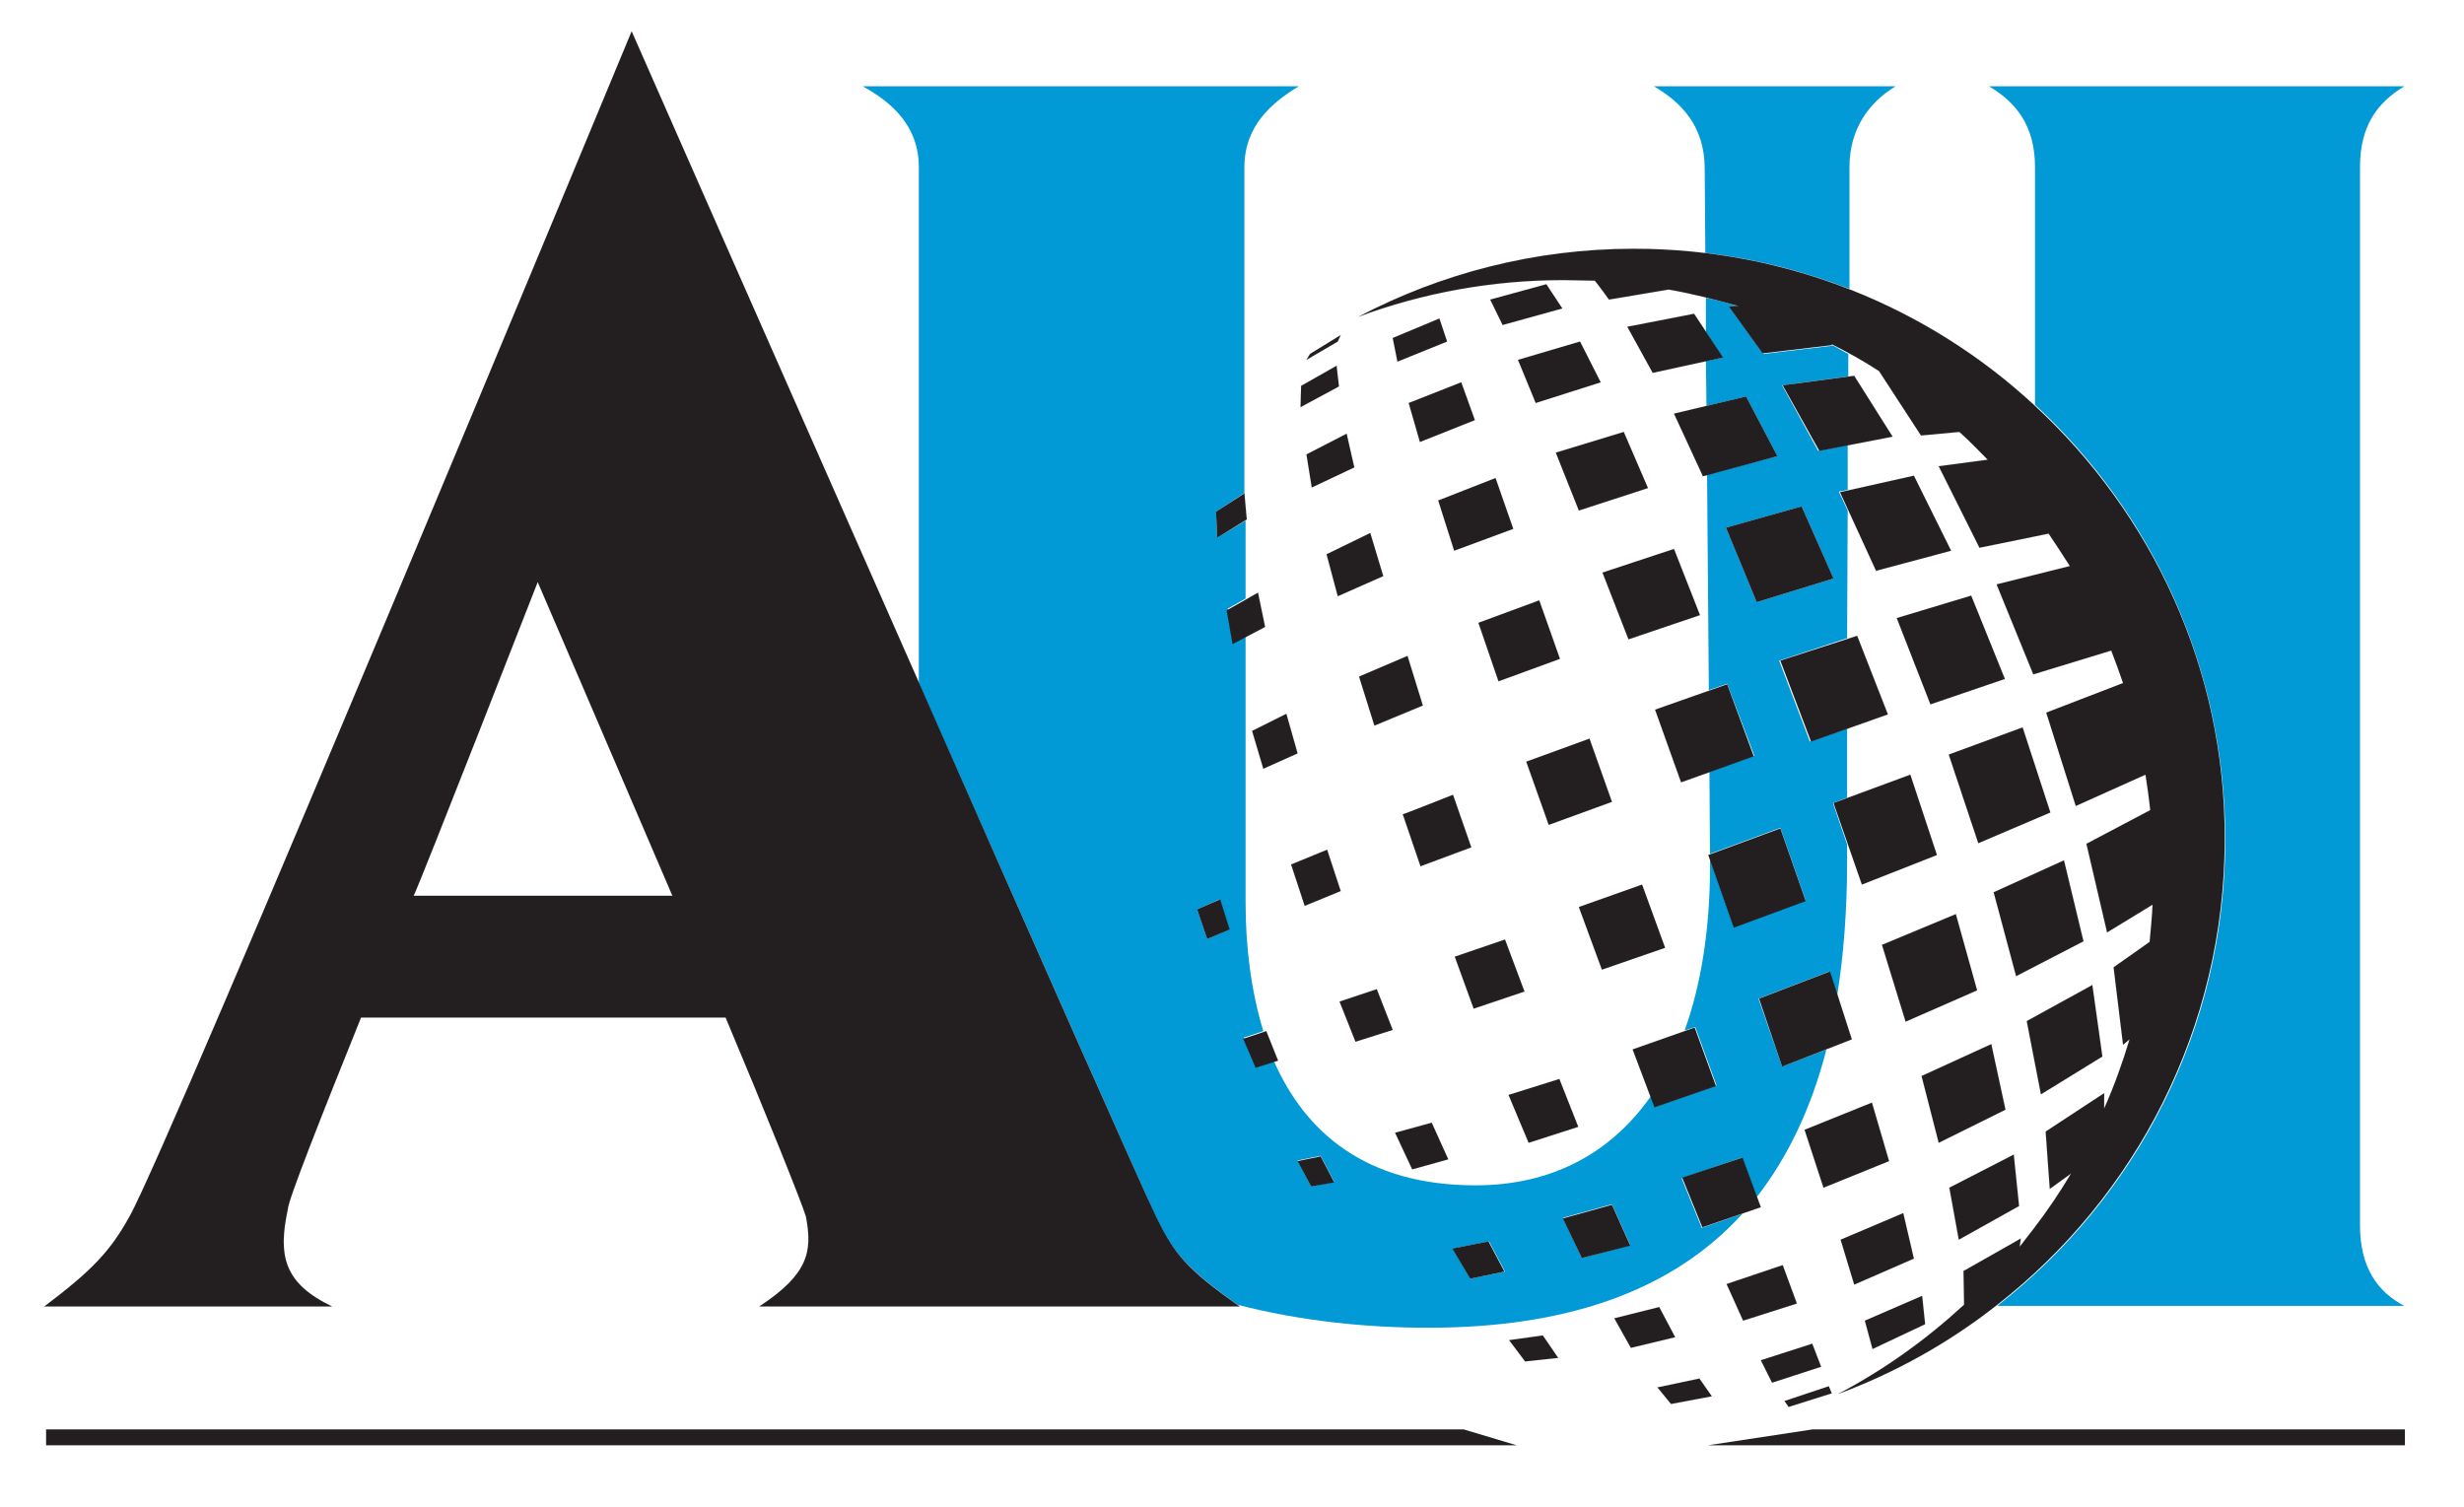 <?xml version="1.0" encoding="utf-8"?>
<!-- Generator: Adobe Illustrator 27.8.1, SVG Export Plug-In . SVG Version: 6.00 Build 0)  -->
<svg version="1.1" id="Layer_1" xmlns="http://www.w3.org/2000/svg" xmlns:xlink="http://www.w3.org/1999/xlink" x="0px" y="0px"
	 viewBox="0 0 417 255" style="enable-background:new 0 0 417 255;" xml:space="preserve">
<style type="text/css">
	.st0{fill:#231F20;}
	.st1{fill:none;}
	.st2{fill:#0199D6;}
	.st3{fill:#231F20;stroke:#231F20;stroke-width:1.000000e-02;stroke-linecap:round;stroke-miterlimit:10;}
</style>
<polygon class="st0" points="247.7,241.9 7.8,241.9 7.8,244.6 256.7,244.6 "/>
<polygon class="st0" points="407,241.9 306.8,241.9 289,244.6 407,244.6 "/>
<path class="st1" d="M70,151.6h43.8c-10.4-24.3-22.8-53.1-22.8-53.1S71.2,149.1,70,151.6z"/>
<path class="st2" d="M399.4,207.4V28.3c0-7,2.9-10.9,7.5-13.7h-70.3c4.6,2.7,7.8,6.7,7.8,13.7v40.2c19.8,18.3,32.2,44.5,32.2,73.6
	c0,32.1-15.1,60.6-38.6,78.9h68.9C402.3,218.6,399.4,214.4,399.4,207.4z"/>
<g>
	<path class="st2" d="M313,28.3c0-6.4,3.2-10.9,7.8-13.7h-40.9c4.6,2.7,8.6,6.7,8.6,14l0.1,14.2c8.5,1,16.7,3.1,24.4,6.1L313,28.3z"
		/>
	<path class="st2" d="M310.2,58.5l-11.8,1.4l-5.7-7.9l1.6-0.1c-1.8-0.6-3.7-1.1-5.6-1.5l0,5.8l2.8,4.3l-2.8,0.6l0.1,7.6l6.7-1.6
		l5.3,10.1l-11.9,3.1l0.3,36.5l3.1-1.1l4.6,12.2l-7.6,2.7l0.1,13.9l11.9-4.4l4.3,12.3l-12.2,4.5l-4-11.5l0,1.2
		c0,10.6-1.5,20-4.3,27.8l1.8-0.6l3.6,9.9l-10.4,3.6l-0.7-1.8c-6.8,9.7-16.8,15.1-29.7,15.1c-18.6,0-28.8-9-34.1-21l-3,0.9l-2.1-4.9
		l3.3-1.1c-2.1-6.9-3-14.4-3-21.7v-45.2l-2.1,1.1l-0.9-5.7l3-1.7V88.1L206,91l-0.2-4.4l4.7-3.1l0.1,1.1V28.3c0-7,4.6-10.9,9.2-13.7
		h-73.8c4.9,2.7,9.5,6.7,9.5,13.7v87.3c19.4,43.8,37.7,85.1,40.1,90.3c3.1,6.3,5.2,8.7,13.8,14.9c10.8,2.8,22,3.9,32.3,3.9
		c22.9,0,41-5.9,53.2-19.3l-6.9,2.4l-3.4-8.4l10.2-3.5l2.5,6.7c5.2-6.7,9.2-14.9,11.8-25l-7.5,2.9l-4-11.5l12-4.6l1.3,4.2
		c1.1-6.9,1.7-14.4,1.7-22.8l0-2.9l-2.4-7l2.4-0.9l0-11.7l-6.3,2.2l-5.2-13.7l11.5-3.8l0.1-21.6l-1.5-3.2l1.5-0.3l0-7.6l-5,1
		l-6.1-11.1l11.2-1.5l0-3.8c-1-0.5-1.9-1.1-2.9-1.6L310.2,58.5z M204.3,158.9l-1.7-5l3.8-1.7l1.6,5.1L204.3,158.9z M221.9,200.8
		l-2.3-4.4l3.9-0.8l2.3,4.4L221.9,200.8z M248.8,216.4l-2.9-5.1l6.1-1.2l2.7,5.1L248.8,216.4z M267.7,212.9l-3.2-6.8l8.3-2.3
		l3.1,6.9L267.7,212.9z M304.9,85.7l5.4,12.2l-13,4l-5.2-12.6L304.9,85.7z"/>
</g>
<path class="st3" d="M128.5,221.1h81.3c-0.1-0.1-0.2-0.2-0.3-0.2c-8.7-6.2-10.7-8.6-13.8-14.9c-2.5-5.2-20.8-46.5-40.1-90.3
	C132,62.3,106.9,5.3,106.9,5.3S28.5,194.4,21.9,205.9c-3.2,5.8-6.3,9.1-14.4,15.2h48.7c-8.1-3.9-9.2-8.5-7.5-16.4
	c0-1.5,5.8-16.1,12.4-32.5h61.7c6.9,16.4,13,31.6,13.6,33.7C137.5,211.7,136.9,215.6,128.5,221.1z M70,151.6
	c1.2-2.4,21-53.1,21-53.1s12.4,28.8,22.8,53.1H70z"/>
<polygon class="st3" points="206.5,152.2 202.6,153.9 204.3,158.9 208.1,157.3 "/>
<polygon class="st3" points="210.4,175.8 214.3,174.5 216.3,179.5 212.5,180.7 "/>
<polygon class="st3" points="211.9,123.7 217.7,120.8 219.6,127.5 213.8,130.1 "/>
<polygon class="st3" points="207.6,103.3 212.9,100.3 214.1,106.1 208.6,109 "/>
<polygon class="st3" points="205.8,86.6 206,91 211,87.9 210.6,83.5 "/>
<polygon class="st3" points="219.6,196.5 223.5,195.7 225.8,200.1 221.9,200.8 "/>
<polygon class="st3" points="255.4,226.8 261.1,226 263.7,229.8 258.1,230.4 "/>
<polygon class="st3" points="245.8,211.3 251.9,210.1 254.6,215.2 248.8,216.4 "/>
<polygon class="st3" points="236.1,191.7 242.3,190 245.1,196.2 239,197.9 "/>
<polygon class="st3" points="226.7,169.5 233,167.4 235.7,174.3 229.4,176.3 "/>
<polygon class="st3" points="218.5,146.3 224.6,143.8 226.9,150.8 220.8,153.3 "/>
<polygon class="st3" points="221.7,59.9 221.1,60.9 226.4,57.8 226.9,56.7 "/>
<polygon class="st3" points="220.2,65.3 226.2,61.9 226.6,65.4 220.1,68.9 "/>
<polygon class="st3" points="221.1,76.9 227.9,73.4 229.2,79.1 222,82.5 "/>
<polygon class="st3" points="224.5,93.8 231.9,90.2 234.1,97.5 226.4,100.9 "/>
<polygon class="st3" points="230,114.5 238.2,111 240.8,119.4 232.6,122.8 "/>
<path class="st3" d="M237.4,137.8c0.2,0,8.5-3.3,8.5-3.3l3.1,8.9l-8.6,3.2L237.4,137.8z"/>
<polygon class="st3" points="246.2,161.9 254.7,159 258,167.8 249.4,170.7 "/>
<polygon class="st3" points="255.3,185.3 263.9,182.6 267.1,190.7 258.7,193.4 "/>
<polygon class="st3" points="264.5,206.2 272.8,203.9 275.9,210.8 267.7,212.9 "/>
<polygon class="st3" points="273.2,223.1 280.8,221.2 283.5,226.3 276,228.1 "/>
<polygon class="st3" points="280.5,234.8 287.6,233.3 289.7,236.3 282.8,237.6 "/>
<polygon class="st3" points="302,237.1 309.5,234.6 310,235.8 302.7,238.1 "/>
<polygon class="st3" points="298,230.2 306.7,227.4 308.2,231.3 299.9,234 "/>
<polygon class="st3" points="292.2,217.3 295,223.5 304.1,220.6 301.7,214.1 "/>
<polygon class="st3" points="284.7,199.3 294.9,195.9 298,204.3 288.1,207.7 "/>
<polygon class="st3" points="276.3,177.6 286.8,173.9 290.4,183.8 280,187.4 "/>
<polygon class="st3" points="277.9,149.7 267.2,153.5 271.1,164.1 281.8,160.4 "/>
<polygon class="st3" points="258.3,128.9 269,125 272.8,135.7 262.1,139.6 "/>
<polygon class="st3" points="250.2,105.4 260.5,101.6 264,111.5 253.6,115.3 "/>
<polygon class="st3" points="243.4,84.7 253.1,80.9 256.1,89.5 246.1,93.2 "/>
<polygon class="st3" points="238.4,68.2 247.3,64.7 249.6,71.1 240.3,74.8 "/>
<polygon class="st3" points="235.7,57.2 243.6,53.9 244.9,57.8 236.5,61.2 "/>
<polygon class="st3" points="252.2,50.7 261.7,48.1 264.4,52.2 254.3,55 "/>
<polygon class="st3" points="256.9,60.9 267.4,57.8 270.9,64.7 259.9,68.2 "/>
<polygon class="st3" points="263.3,76.6 274.8,73.1 278.9,82.6 267.2,86.4 "/>
<polygon class="st3" points="271.2,96.9 283.3,92.9 287.7,104.1 275.6,108.2 "/>
<polygon class="st3" points="280.1,120.1 292.3,115.8 296.8,128 284.5,132.4 "/>
<polygon class="st3" points="289.1,144.7 301.3,140.2 305.6,152.5 293.4,157 "/>
<polygon class="st3" points="297.7,169 309.7,164.4 313.4,175.9 301.6,180.5 "/>
<polygon class="st3" points="305.4,191.2 316.8,186.6 319.7,196.5 308.6,201 "/>
<polygon class="st3" points="311.5,209.8 322.1,205.3 323.9,213 313.8,217.4 "/>
<polygon class="st3" points="315.6,223.5 325.3,219.3 325.8,224.1 316.9,228.3 "/>
<polygon class="st3" points="329.9,201 340.8,195.4 341.7,204.1 331.5,209.8 "/>
<polygon class="st3" points="325.2,182.1 337,176.7 339.4,187.8 328.1,193.4 "/>
<polygon class="st3" points="318.5,159.9 331,154.7 334.6,167.6 322.5,172.9 "/>
<polygon class="st3" points="310.3,135.9 323.3,131.1 327.8,144.7 315.1,149.7 "/>
<polygon class="st3" points="301.3,111.8 314.3,107.6 319.5,120.9 306.5,125.5 "/>
<polygon class="st3" points="292.1,89.3 304.9,85.7 310.3,97.9 297.3,101.9 "/>
<polygon class="st3" points="283.3,70 295.5,67.1 300.8,77.2 288.2,80.6 "/>
<polygon class="st3" points="275.4,55.3 286.7,53.1 291.6,60.5 279.7,63.1 "/>
<polygon class="st3" points="301.7,65.2 313.8,63.6 320.3,73.9 307.9,76.3 "/>
<polygon class="st3" points="311.4,83.3 323.9,80.5 330.2,93.2 317.5,96.6 "/>
<polygon class="st3" points="321,104.6 333.6,100.8 339.3,114.9 326.7,119.2 "/>
<polygon class="st3" points="329.8,127.7 342.3,123.1 347,137.5 334.8,142.7 "/>
<polygon class="st3" points="337.4,151 349.3,145.6 352.6,159.3 341.2,165.2 "/>
<polygon class="st3" points="343,172.8 354.1,166.7 355.8,178.8 345.4,185.2 "/>
<path class="st3" d="M344.3,68.6c-17.8-16.5-41.7-26.5-67.8-26.5c-16.8,0-32.7,4.2-46.6,11.5c10.8-4,22.5-6.2,34.7-6.2
	c1.8,0,3.6,0.1,5.3,0.1c0.9,1.1,2.4,3.2,2.4,3.2l10.1-1.7c4,0.7,7.9,1.7,11.8,2.8l-1.6,0.1l5.7,7.9l11.8-1.4l-0.2-0.2
	c2.8,1.4,5.5,2.9,8.1,4.6l7.1,10.9c0,0,4.5-0.4,6.5-0.6c1.7,1.5,3.2,3.1,4.8,4.7l-8.3,1.1l6.9,13.8l9.3-1.9l2.4-0.5
	c1.2,1.8,2.4,3.6,3.6,5.5l-6,1.5l-6.4,1.6l6.2,15.2l0.1,0l13.1-4c0.7,1.8,1.4,3.7,2,5.5l-13,5l5,15.8l11.8-5.3c0.3,2,0.6,4,0.8,6
	l-10.8,5.7l3.5,15l7.7-4.7c-0.1,2.1-0.3,4.2-0.5,6.3l-6.1,4.3l1.6,13.1l1.1-0.9c-1.2,4-2.6,7.9-4.3,11.7l0-2.6l-9.9,6.5l0.7,9.7
	l3.6-2.6c-1.9,3.2-4,6.3-6.3,9.3c-0.8,1-1.6,2.1-2.4,3.1l0.2-1.4l-9.7,5.5l0.1,5.7c-6.4,5.9-13.5,11-21.3,15.1
	c9.7-3.6,18.8-8.7,26.8-15c23.5-18.3,38.6-46.9,38.6-78.9C376.6,113,364.1,86.9,344.3,68.6z"/>
</svg>
